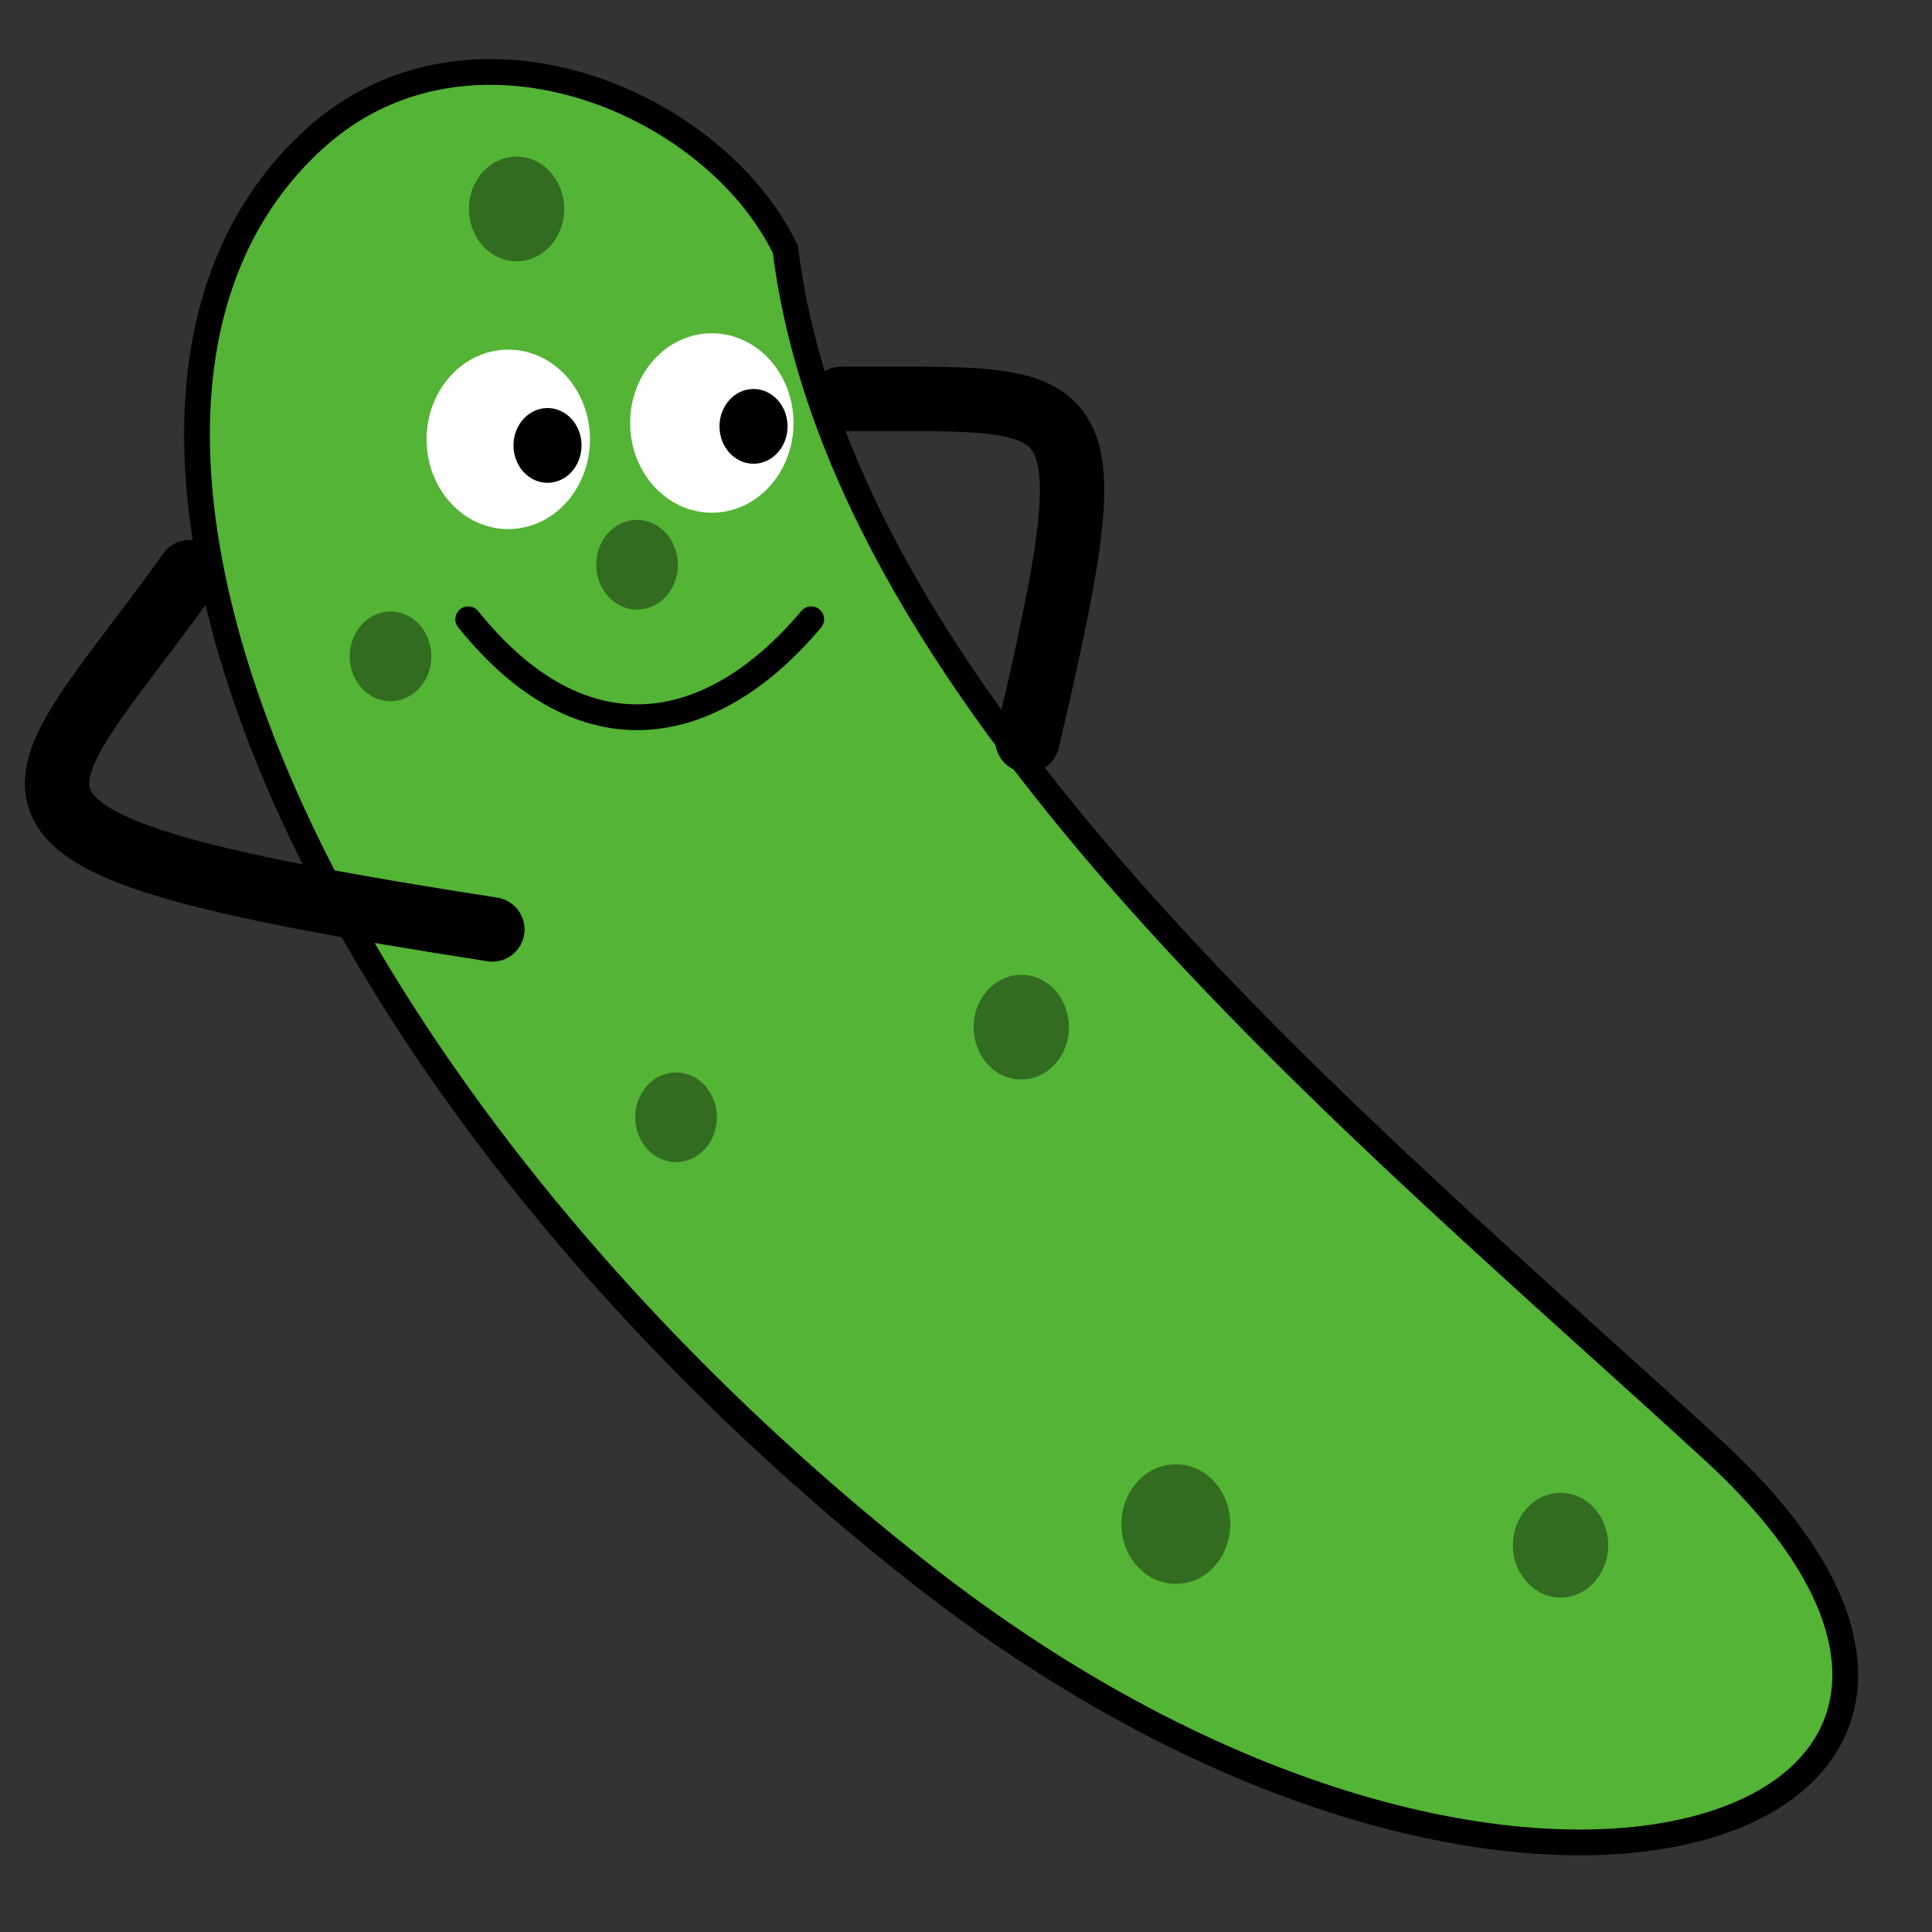 <?xml version="1.0" encoding="utf-8"?>
<svg width="300px" height="300px" viewBox="0 0 300 300" xmlns="http://www.w3.org/2000/svg" preserveAspectRatio="none">
  <rect x="0" y="0" width="300" height="300" fill="#333333" stroke="none"/>
  <path d="M 48.937 21.461 C 2.466 63.423 48.103 169.663 142.609 244.091 C 237.115 318.52 328.26 282.432 266.193 225.38 C 211.941 175.512 130.784 109.789 121.954 38.723 C 110.688 15.493 72.866 -0.145 48.937 21.461 Z" fill="rgb(84, 180, 53)" stroke="black" stroke-width="4" style=""/>
  <circle cx="81.695" cy="89.331" r="6" fill="black" opacity="0.4" style="" transform="matrix(1.057, 0, 0, 1.161, -25.709, -1.794)"/>
  <circle cx="100.21" cy="29.493" r="7" fill="black" opacity="0.4" style="" transform="matrix(1.057, 0, 0, 1.161, -25.709, -1.794)"/>
  <circle cx="117.908" cy="77.079" r="6" fill="black" opacity="0.4" style="" transform="matrix(1.057, 0, 0, 1.161, -25.709, -1.794)"/>
  <circle cx="174.357" cy="138.923" r="7" fill="black" opacity="0.4" style="" transform="matrix(1.057, 0, 0, 1.161, -25.709, -1.794)"/>
  <circle cx="123.639" cy="150.978" r="6" fill="black" opacity="0.4" style="" transform="matrix(1.057, 0, 0, 1.161, -25.709, -1.794)"/>
  <circle cx="197.067" cy="205.384" r="8" fill="black" opacity="0.4" style="" transform="matrix(1.057, 0, 0, 1.161, -25.709, -1.794)"/>
  <circle cx="253.577" cy="208.206" r="7" fill="black" opacity="0.4" style="" transform="matrix(1.057, 0, 0, 1.161, -25.709, -1.794)"/>
  <circle cx="98.992" cy="60.308" r="12" fill="white" style="" transform="matrix(1.057, 0, 0, 1.161, -25.709, -1.794)"/>
  <circle cx="128.895" cy="58.12" r="12" fill="white" style="" transform="matrix(1.057, 0, 0, 1.161, -25.709, -1.794)"/>
  <circle cx="104.755" cy="61.118" r="5" fill="black" style="" transform="matrix(1.057, 0, 0, 1.161, -25.709, -1.794)"/>
  <circle cx="135.019" cy="58.571" r="5" fill="black" style="" transform="matrix(1.057, 0, 0, 1.161, -25.709, -1.794)"/>
  <path d="M 72.706 96.159 C 81.646 107.278 91.106 111.819 100.234 111.339 C 109.438 110.853 118.306 105.262 125.969 96.159" stroke="black" stroke-width="4" fill="transparent" style="stroke-linecap: round;"/>
  <path d="M 76.452 144.325 C -13.057 130.417 3.502 125.254 29.422 88.852" stroke="black" fill="transparent" style="stroke-width: 10px; stroke-linecap: round;"/>
  <path d="M 159.545 114.96 C 172.79 58.27 169.046 62.106 130.616 61.944" stroke="black" fill="transparent" style="stroke-width: 10px; stroke-linecap: round;"/>
</svg>